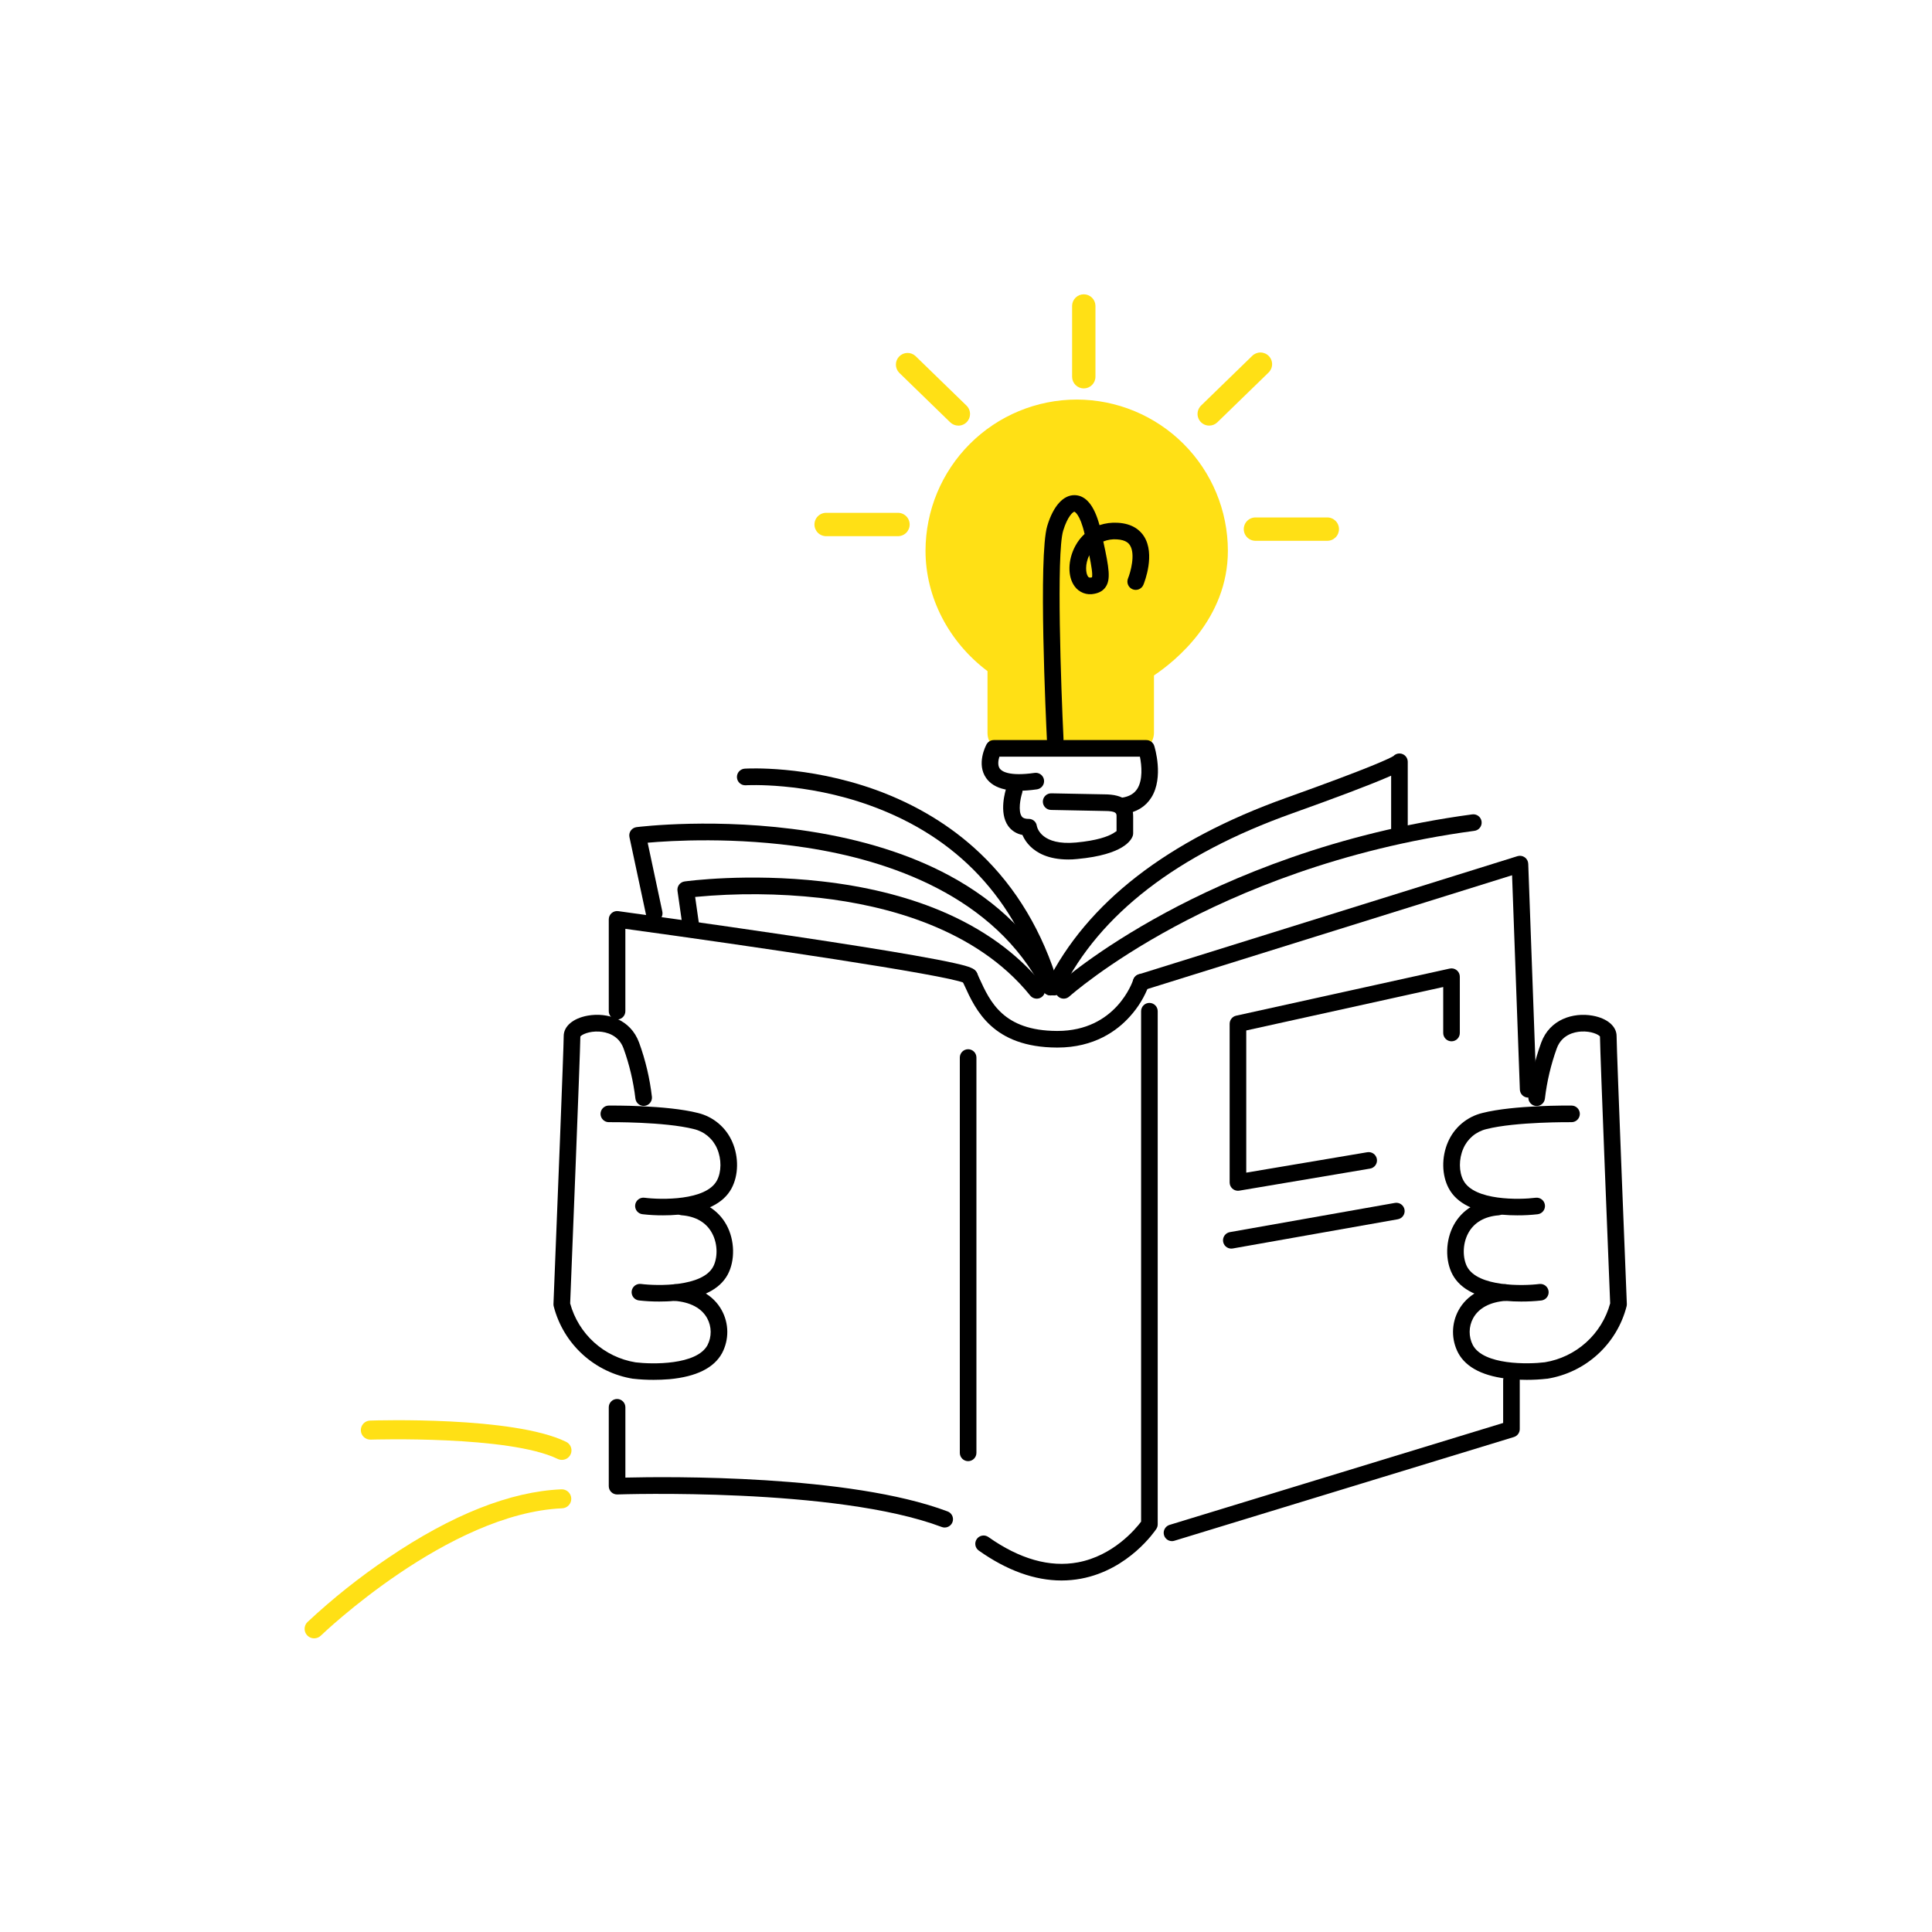 <svg xmlns="http://www.w3.org/2000/svg" width="3000" height="3000" fill="none" viewBox="0 0 3000 3000" id="education-of-ideas">
  <path fill="#000" d="M1029.57 1887.17C1018.98 1887.22 1008.41 1886.65 997.895 1885.46C996.173 1885.3 994.501 1884.79 992.979 1883.97C991.457 1883.15 990.116 1882.03 989.035 1880.68C987.955 1879.33 987.157 1877.78 986.689 1876.11C986.22 1874.45 986.092 1872.7 986.311 1870.99C986.529 1869.27 987.091 1867.62 987.962 1866.13C988.833 1864.63 989.995 1863.33 991.38 1862.29C992.765 1861.26 994.344 1860.51 996.024 1860.1C997.703 1859.68 999.448 1859.61 1001.16 1859.89C1026.58 1863.08 1096.28 1864.51 1113.17 1833.17C1120.45 1819.69 1120.54 1799.75 1113.49 1783.56C1110.28 1776.02 1105.34 1769.35 1099.08 1764.08C1092.81 1758.81 1085.39 1755.09 1077.41 1753.23C1032 1741.66 946.474 1742.49 945.626 1742.51H945.479C942.059 1742.53 938.771 1741.19 936.338 1738.78C933.906 1736.38 932.528 1733.11 932.509 1729.69C932.489 1726.27 933.829 1722.98 936.234 1720.55C938.639 1718.11 941.911 1716.74 945.332 1716.72C949.016 1716.72 1035.11 1715.83 1083.77 1728.23C1095.54 1731.08 1106.48 1736.62 1115.74 1744.43C1125 1752.23 1132.31 1762.09 1137.1 1773.2C1147.38 1796.64 1146.91 1824.97 1135.89 1845.41C1123.4 1868.57 1095.8 1882.25 1053.88 1886.1C1045.3 1886.9 1037.05 1887.17 1029.57 1887.17Z"></path>
  <path fill="#000" d="M1023.71 2021.02C1013.13 2021.06 1002.55 2020.49 992.036 2019.31C990.356 2019.1 988.734 2018.55 987.264 2017.71C985.793 2016.87 984.503 2015.75 983.466 2014.41C982.429 2013.07 981.666 2011.54 981.221 2009.91C980.776 2008.27 980.657 2006.56 980.871 2004.88C981.085 2003.2 981.628 2001.58 982.469 2000.11C983.31 1998.64 984.432 1997.35 985.772 1996.31C987.111 1995.28 988.642 1994.52 990.276 1994.07C991.911 1993.62 993.617 1993.51 995.297 1993.72C1020.72 1996.91 1090.42 1998.34 1107.33 1967.01C1113.95 1954.72 1115.48 1932.74 1105.49 1914.53C1096.63 1898.28 1080.34 1888.74 1058.38 1887.06C1054.96 1886.8 1051.79 1885.18 1049.55 1882.58C1047.32 1879.97 1046.22 1876.58 1046.49 1873.16C1046.75 1869.74 1048.37 1866.57 1050.97 1864.34C1053.58 1862.11 1056.97 1861.01 1060.39 1861.27C1091.03 1863.68 1115.09 1878.18 1128.13 1902.12C1141.03 1925.68 1141.71 1957.39 1129.97 1979.17C1117.48 2002.32 1089.9 2016.01 1047.97 2019.88C1039.44 2020.8 1031.15 2021.02 1023.71 2021.02Z"></path>
  <path fill="#000" d="M1014.94 2142.62C1004.36 2142.66 993.794 2142.08 983.285 2140.91H982.879C953.659 2136.18 926.454 2123.02 904.597 2103.06 882.741 2083.1 867.182 2057.19 859.827 2028.52 859.554 2027.48 859.418 2026.4 859.422 2025.32V2024.71C864.949 1888.37 875.321 1626.11 875.321 1608.76 875.321 1593.52 889.968 1581.12 912.648 1577.07 942.789 1571.72 979.121 1582.59 992.423 1619.04 1002.36 1646.32 1009.04 1674.68 1012.34 1703.53 1012.55 1706.87 1011.46 1710.17 1009.29 1712.72 1007.11 1715.27 1004.03 1716.88 1000.69 1717.19 997.358 1717.51 994.029 1716.52 991.412 1714.43 988.795 1712.33 987.096 1709.3 986.675 1705.98 983.532 1679.37 977.35 1653.21 968.251 1628.01 960.494 1606.78 941.278 1602.51 930.519 1601.85 914.748 1600.89 903.178 1606.6 901.17 1609.53 900.912 1636.78 886.67 1990.9 885.344 2023.95 891.71 2047.32 904.658 2068.37 922.646 2084.58 940.634 2100.8 962.904 2111.51 986.804 2115.43 1012.39 2118.6 1081.76 2119.94 1098.62 2088.68 1101.92 2082.22 1103.6 2075.06 1103.52 2067.81 1103.43 2060.56 1101.59 2053.43 1098.14 2047.06 1089.53 2031.27 1071.98 2021.91 1047.36 2019.97 1045.67 2019.84 1044.02 2019.38 1042.5 2018.61 1040.99 2017.84 1039.64 2016.78 1038.54 2015.49 1037.43 2014.2 1036.59 2012.7 1036.07 2011.08 1035.54 2009.47 1035.34 2007.77 1035.47 2006.07 1035.6 2004.38 1036.07 2002.73 1036.84 2001.21 1037.61 1999.7 1038.67 1998.35 1039.96 1997.25 1041.25 1996.14 1042.74 1995.3 1044.36 1994.78 1045.97 1994.25 1047.68 1994.05 1049.37 1994.18 1082.63 1996.8 1107.98 2011.15 1120.78 2034.71 1126.31 2044.85 1129.26 2056.2 1129.35 2067.75 1129.44 2079.3 1126.68 2090.7 1121.32 2100.93 1108.82 2124.09 1081.24 2137.77 1039.33 2141.63 1030.71 2142.33 1022.44 2142.62 1014.94 2142.62ZM2356.02 1887.17C2348.56 1887.17 2340.29 1886.9 2331.68 1886.11 2289.77 1882.27 2262.17 1868.57 2249.7 1845.41 2238.64 1824.98 2238.18 1796.64 2248.46 1773.21 2253.27 1762.08 2260.6 1752.22 2269.87 1744.42 2279.14 1736.61 2290.11 1731.07 2301.89 1728.23 2350.55 1715.83 2436.7 1716.68 2440.33 1716.72 2443.75 1716.74 2447.02 1718.11 2449.42 1720.55 2451.83 1722.98 2453.17 1726.27 2453.15 1729.69 2453.13 1733.11 2451.75 1736.38 2449.32 1738.79 2446.89 1741.19 2443.6 1742.53 2440.18 1742.51H2440.03C2439.18 1742.51 2353.62 1741.68 2308.25 1753.23 2300.27 1755.1 2292.85 1758.81 2286.58 1764.08 2280.31 1769.35 2275.38 1776.02 2272.17 1783.56 2265.08 1799.75 2265.21 1819.69 2272.49 1833.17 2289.38 1864.49 2359.08 1863.08 2384.52 1859.87 2387.91 1859.44 2391.34 1860.38 2394.04 1862.47 2396.75 1864.57 2398.51 1867.65 2398.94 1871.04 2399.37 1874.44 2398.43 1877.86 2396.34 1880.57 2394.24 1883.27 2391.16 1885.03 2387.76 1885.46 2377.22 1886.65 2366.63 1887.23 2356.02 1887.17Z"></path>
  <path fill="#000" d="M2361.86 2021.02C2354.49 2021.02 2346.13 2020.73 2337.54 2019.95C2295.63 2016.1 2268.03 2002.4 2255.54 1979.26C2243.78 1957.42 2244.48 1925.83 2257.38 1902.19C2270.42 1878.24 2294.48 1863.76 2325.12 1861.34C2328.54 1861.08 2331.93 1862.18 2334.54 1864.41C2337.14 1866.64 2338.76 1869.82 2339.02 1873.24C2339.29 1876.66 2338.19 1880.04 2335.96 1882.65C2333.73 1885.26 2330.55 1886.87 2327.13 1887.14C2305.17 1888.85 2288.88 1898.36 2280.02 1914.61C2270.11 1932.81 2271.64 1954.79 2278.18 1967.08C2295.07 1998.4 2364.77 1996.98 2390.21 1993.79C2393.61 1993.36 2397.03 1994.3 2399.74 1996.39C2402.44 1998.49 2404.2 2001.57 2404.63 2004.97C2405.06 2008.36 2404.12 2011.78 2402.03 2014.49C2399.93 2017.19 2396.85 2018.95 2393.46 2019.38C2382.96 2020.53 2372.41 2021.08 2361.86 2021.02Z"></path>
  <path fill="#000" d="M2370.59 2142.62C2363.22 2142.62 2354.86 2142.34 2346.26 2141.55C2304.34 2137.7 2276.76 2124.01 2264.27 2100.85C2258.9 2090.63 2256.14 2079.23 2256.23 2067.68C2256.33 2056.13 2259.27 2044.78 2264.8 2034.64C2277.61 2011.15 2302.96 1996.8 2336.21 1994.11C2339.63 1993.84 2343.02 1994.94 2345.63 1997.17C2348.23 1999.4 2349.85 2002.58 2350.11 2006C2350.38 2009.42 2349.28 2012.81 2347.05 2015.41C2344.82 2018.02 2341.64 2019.63 2338.22 2019.9C2313.61 2021.74 2296.05 2031.19 2287.45 2046.98C2284 2053.36 2282.15 2060.48 2282.07 2067.73C2281.99 2074.98 2283.67 2082.15 2286.97 2088.6C2303.83 2119.92 2373.17 2118.52 2398.78 2115.33C2422.68 2111.42 2444.95 2100.72 2462.95 2084.5C2480.94 2068.29 2493.89 2047.25 2500.26 2023.88C2498.91 1990.85 2484.67 1636.69 2484.43 1609.46C2482.41 1606.53 2470.85 1600.81 2455.07 1601.77C2444.31 1602.44 2425.09 1606.71 2417.35 1627.93C2408.25 1653.14 2402.06 1679.31 2398.93 1705.92C2398.56 1709.28 2396.89 1712.36 2394.27 1714.5C2391.66 1716.64 2388.3 1717.67 2384.94 1717.36C2381.57 1717.06 2378.46 1715.44 2376.27 1712.86C2374.09 1710.29 2373 1706.95 2373.25 1703.58C2376.53 1674.73 2383.21 1646.37 2393.14 1619.09C2406.45 1582.7 2442.89 1571.78 2472.92 1577.12C2495.6 1581.14 2510.24 1593.57 2510.24 1608.81C2510.24 1630.57 2525.98 2020.84 2526.14 2024.78C2526.18 2026.02 2526.05 2027.26 2525.74 2028.47C2518.39 2057.13 2502.85 2083.03 2481 2102.99C2459.16 2122.95 2431.97 2136.11 2402.76 2140.85H2402.28C2391.76 2142.05 2381.18 2142.64 2370.59 2142.62Z"></path>
  <path fill="#000" d="M2372.93 1704.34C2369.59 1704.34 2366.38 1703.04 2363.97 1700.72C2361.57 1698.4 2360.16 1695.24 2360.04 1691.9L2347.93 1359.09L1775.84 1537.6C1772.57 1538.62 1769.03 1538.3 1766 1536.71C1762.97 1535.12 1760.7 1532.39 1759.68 1529.13C1758.66 1525.86 1758.98 1522.32 1760.57 1519.29C1762.16 1516.26 1764.89 1513.99 1768.15 1512.97L2356.31 1329.45C2358.21 1328.86 2360.21 1328.71 2362.17 1329.02C2364.12 1329.33 2365.98 1330.09 2367.6 1331.23C2369.22 1332.38 2370.55 1333.88 2371.5 1335.62C2372.44 1337.36 2372.97 1339.3 2373.04 1341.28L2385.76 1690.96C2385.88 1694.38 2384.64 1697.71 2382.31 1700.21C2379.98 1702.72 2376.76 1704.19 2373.34 1704.32L2372.93 1704.34Z"></path>
  <path fill="#000" d="M1642.03 1626.64H1641.34C1541.3 1626.28 1514.92 1568.3 1497.45 1529.94C1496.22 1527.23 1495.02 1524.59 1493.77 1522.07C1493.01 1520.53 1492.57 1518.86 1492.47 1517.15C1492.36 1515.44 1492.6 1513.72 1493.17 1512.11C1493.73 1510.49 1494.62 1509 1495.77 1507.73C1496.91 1506.46 1498.31 1505.43 1499.86 1504.7C1501.41 1503.97 1503.09 1503.56 1504.8 1503.49C1506.51 1503.41 1508.22 1503.69 1509.83 1504.28C1511.44 1504.88 1512.91 1505.79 1514.16 1506.96C1515.41 1508.13 1516.41 1509.54 1517.11 1511.11C1518.35 1513.72 1519.58 1516.45 1520.8 1519.25C1537.38 1555.47 1557.79 1600.56 1641.31 1600.85H1641.92C1732.74 1600.85 1758.63 1524.59 1759.68 1521.33C1760.72 1518.07 1763.02 1515.36 1766.06 1513.8C1769.1 1512.23 1772.64 1511.94 1775.9 1512.98C1779.16 1514.02 1781.87 1516.32 1783.44 1519.36C1785.01 1522.4 1785.3 1525.94 1784.26 1529.2C1777.65 1547.33 1767.58 1563.99 1754.61 1578.28C1734.92 1600.37 1699.3 1626.64 1642.03 1626.64Z"></path>
  <path fill="#000" d="M958.192 1583.09C954.771 1583.09 951.491 1581.73 949.072 1579.31 946.654 1576.89 945.295 1573.61 945.295 1570.19V1427.59C945.294 1425.75 945.687 1423.93 946.449 1422.25 947.21 1420.57 948.323 1419.08 949.71 1417.87 951.098 1416.66 952.729 1415.76 954.494 1415.23 956.259 1414.7 958.117 1414.56 959.942 1414.81 961.287 1414.99 1096.59 1433.47 1231.05 1453.5 1310.09 1465.32 1373.37 1475.38 1419.17 1483.44 1446.49 1488.23 1467.9 1492.35 1482.75 1495.71 1507.51 1501.23 1513.94 1504.14 1517.17 1511.03 1518.45 1513.73 1518.77 1516.78 1518.05 1519.68 1517.34 1522.58 1515.64 1525.14 1513.25 1526.93 1510.86 1528.71 1507.92 1529.61 1504.94 1529.48 1501.96 1529.34 1499.12 1528.18 1496.9 1526.18 1468.14 1513.59 1166.56 1469.06 971.051 1442.3V1570.19C971.051 1573.61 969.698 1576.88 967.287 1579.3 964.876 1581.72 961.606 1583.08 958.192 1583.09ZM1466.87 2371.94C1465.32 2371.94 1463.77 2371.65 1462.32 2371.09 1298.2 2309.17 962.024 2320.46 958.652 2320.58 956.92 2320.64 955.193 2320.35 953.575 2319.73 951.957 2319.11 950.48 2318.17 949.234 2316.96 947.987 2315.76 946.995 2314.32 946.319 2312.72 945.642 2311.13 945.294 2309.41 945.295 2307.68V2185.23C945.295 2181.81 946.654 2178.53 949.072 2176.12 951.491 2173.7 954.771 2172.34 958.192 2172.34 961.612 2172.34 964.892 2173.7 967.311 2176.12 969.729 2178.53 971.088 2181.81 971.088 2185.23V2294.4C1036.62 2292.81 1319.44 2289.59 1471.42 2346.94 1474.26 2348 1476.64 2350.02 1478.13 2352.65 1479.63 2355.28 1480.15 2358.36 1479.61 2361.34 1479.07 2364.32 1477.49 2367.01 1475.16 2368.94 1472.84 2370.88 1469.9 2371.93 1466.87 2371.92V2371.94ZM1503.3 2268.88C1499.87 2268.88 1496.59 2267.52 1494.18 2265.1 1491.76 2262.68 1490.4 2259.4 1490.4 2255.98V1642.14C1490.4 1638.72 1491.76 1635.44 1494.18 1633.02 1496.59 1630.6 1499.87 1629.24 1503.3 1629.24 1506.72 1629.24 1510 1630.6 1512.41 1633.02 1514.83 1635.44 1516.19 1638.72 1516.19 1642.14V2255.98C1516.19 2259.4 1514.83 2262.68 1512.41 2265.1 1510 2267.52 1506.72 2268.88 1503.3 2268.88ZM1648.27 2454.16C1606.67 2454.16 1563.52 2438.62 1519.84 2407.72 1517.06 2405.74 1515.17 2402.74 1514.59 2399.38 1514.01 2396.01 1514.8 2392.56 1516.76 2389.77 1518.73 2386.98 1521.73 2385.08 1525.09 2384.5 1528.45 2383.91 1531.91 2384.68 1534.71 2386.64 1583.27 2420.93 1630.07 2434.18 1673.79 2426.01 1728.58 2415.79 1763.22 2374.32 1771.9 2362.82V1570.19C1771.9 1566.77 1773.25 1563.49 1775.67 1561.07 1778.09 1558.66 1781.37 1557.3 1784.79 1557.3 1788.21 1557.3 1791.49 1558.66 1793.91 1561.07 1796.33 1563.49 1797.69 1566.77 1797.69 1570.19V2366.98C1797.69 2369.51 1796.95 2371.98 1795.55 2374.08 1793.86 2376.66 1753.18 2437.29 1678.86 2451.31 1668.77 2453.21 1658.53 2454.16 1648.27 2454.16ZM1819.76 2393.07C1816.68 2393.04 1813.71 2391.92 1811.39 2389.9 1809.07 2387.87 1807.55 2385.09 1807.11 2382.04 1806.66 2378.99 1807.32 2375.89 1808.97 2373.29 1810.61 2370.68 1813.13 2368.75 1816.07 2367.85L2334.08 2209.57V2143.36C2334.08 2139.94 2335.44 2136.65 2337.85 2134.24 2340.27 2131.82 2343.55 2130.46 2346.97 2130.46 2350.39 2130.46 2353.67 2131.82 2356.09 2134.24 2358.51 2136.65 2359.87 2139.94 2359.87 2143.36V2219.11C2359.86 2221.89 2358.96 2224.58 2357.3 2226.8 2355.64 2229.02 2353.31 2230.65 2350.66 2231.44L1823.41 2392.52C1822.22 2392.88 1821 2393.06 1819.76 2393.07Z"></path>
  <path fill="#000" d="M1609.78 1550.72C1607.86 1550.72 1605.95 1550.3 1604.21 1549.47C1602.47 1548.64 1600.94 1547.43 1599.72 1545.93C1515.57 1441.6 1375.71 1405.91 1273.22 1394.23C1208.84 1387.15 1143.9 1386.66 1079.42 1392.77L1086.31 1441.1C1086.55 1442.78 1086.46 1444.48 1086.04 1446.13C1085.63 1447.77 1084.89 1449.31 1083.87 1450.67C1081.82 1453.41 1078.77 1455.22 1075.39 1455.71C1073.71 1455.95 1072 1455.86 1070.36 1455.44C1068.72 1455.02 1067.17 1454.29 1065.82 1453.27C1063.08 1451.22 1061.26 1448.17 1060.78 1444.78L1052.01 1383.32C1051.76 1381.64 1051.86 1379.92 1052.29 1378.27C1052.71 1376.62 1053.46 1375.07 1054.49 1373.71C1055.52 1372.36 1056.8 1371.21 1058.27 1370.36C1059.74 1369.5 1061.37 1368.94 1063.06 1368.71C1066.97 1368.18 1160.13 1355.52 1275.61 1368.53C1343.69 1376.19 1405.24 1391.28 1458.56 1413.37C1525.81 1441.25 1580.16 1480.4 1619.9 1529.72C1621.43 1531.61 1622.39 1533.9 1622.68 1536.32C1622.96 1538.73 1622.56 1541.18 1621.51 1543.38C1620.46 1545.57 1618.81 1547.43 1616.75 1548.73C1614.69 1550.03 1612.31 1550.72 1609.88 1550.72H1609.78Z"></path>
  <path fill="#000" d="M1631.36 1545.69C1628.97 1545.69 1626.63 1545.03 1624.6 1543.78C1622.57 1542.53 1620.92 1540.74 1619.84 1538.61C1544.31 1390.12 1378.49 1335.77 1252.7 1316.33C1141.86 1299.22 1041.58 1305.37 1005.69 1308.56L1028.42 1415.29C1028.81 1416.95 1028.86 1418.68 1028.57 1420.37C1028.28 1422.06 1027.66 1423.67 1026.74 1425.11C1025.82 1426.56 1024.62 1427.81 1023.22 1428.78C1021.81 1429.76 1020.22 1430.45 1018.55 1430.8C1016.87 1431.16 1015.14 1431.18 1013.46 1430.86C1011.78 1430.55 1010.18 1429.9 1008.75 1428.95C1007.32 1428.01 1006.09 1426.79 1005.14 1425.37C1004.19 1423.94 1003.53 1422.35 1003.2 1420.66L977.408 1299.86C977.034 1298.11 977.027 1296.31 977.389 1294.55C977.75 1292.8 978.472 1291.15 979.508 1289.69C980.547 1288.24 981.873 1287.02 983.404 1286.1C984.935 1285.19 986.637 1284.6 988.407 1284.37C993.491 1283.74 1114.39 1268.98 1255.99 1290.76C1339.56 1303.66 1412.74 1326.63 1473.39 1359.18C1550.07 1400.31 1607.04 1456.83 1642.71 1526.93C1644.26 1529.98 1644.53 1533.52 1643.47 1536.77C1642.41 1540.02 1640.1 1542.72 1637.05 1544.27C1635.29 1545.17 1633.34 1545.65 1631.36 1545.69Z"></path>
  <path fill="#000" d="M1631.34 1545.69C1628.57 1545.69 1625.87 1544.79 1623.64 1543.13C1621.42 1541.47 1619.79 1539.14 1619 1536.48C1576.82 1395.9 1486.82 1299.84 1351.48 1250.91C1249.69 1214.06 1159.01 1219.29 1158.03 1219.37C1154.61 1219.58 1151.25 1218.43 1148.68 1216.16C1146.11 1213.9 1144.54 1210.7 1144.33 1207.28C1144.11 1203.86 1145.26 1200.5 1147.53 1197.93C1149.8 1195.35 1152.99 1193.79 1156.41 1193.57C1160.28 1193.34 1252.58 1188.05 1359.28 1226.28C1422.23 1249.07 1476.93 1282.23 1521.9 1325.01C1578.15 1378.44 1619.12 1447.21 1643.7 1529.14C1644.28 1531.07 1644.39 1533.1 1644.04 1535.08C1643.69 1537.06 1642.88 1538.93 1641.68 1540.54C1640.48 1542.15 1638.92 1543.46 1637.13 1544.36C1635.33 1545.26 1633.35 1545.73 1631.34 1545.73V1545.69Z"></path>
  <path fill="#000" d="M1637.01 1545.69C1634.82 1545.69 1632.66 1545.13 1630.74 1544.06C1628.83 1542.99 1627.21 1541.44 1626.06 1539.58C1624.9 1537.71 1624.24 1535.58 1624.14 1533.39C1624.04 1531.19 1624.5 1529.01 1625.48 1527.04C1687.79 1401.76 1812.8 1304.8 1997.03 1238.93C2131.86 1190.72 2158.52 1177.2 2163.6 1174.08C2164.86 1172.73 2166.38 1171.67 2168.08 1170.96C2169.78 1170.25 2171.61 1169.92 2173.45 1169.98C2175.29 1170.03 2177.09 1170.48 2178.75 1171.3C2180.4 1172.11 2181.85 1173.27 2183.02 1174.69C2184.96 1177.08 2185.99 1180.07 2185.95 1183.15V1291.57C2185.95 1294.99 2184.59 1298.27 2182.17 1300.69C2179.75 1303.11 2176.47 1304.47 2173.05 1304.47C2169.63 1304.47 2166.35 1303.11 2163.93 1300.69C2161.52 1298.27 2160.16 1294.99 2160.16 1291.57V1204.48C2158.17 1205.37 2156.03 1206.32 2153.71 1207.28C2124.69 1219.7 2074.91 1238.6 2005.71 1263.29C1827.98 1326.83 1707.82 1419.45 1648.57 1538.6C1647.49 1540.73 1645.84 1542.53 1643.8 1543.78C1641.76 1545.04 1639.41 1545.7 1637.01 1545.69Z"></path>
  <path fill="#000" d="M1651.73 1550.72C1649.13 1550.72 1646.58 1549.93 1644.43 1548.46 1642.28 1546.98 1640.63 1544.89 1639.69 1542.45 1638.75 1540.02 1638.58 1537.35 1639.19 1534.82 1639.79 1532.28 1641.16 1529.99 1643.09 1528.24 1645.47 1526.11 1702.49 1475.13 1810.58 1416.82 1910.07 1363.15 2073.23 1293.17 2285.77 1264.6 2287.47 1264.33 2289.21 1264.4 2290.88 1264.8 2292.55 1265.21 2294.12 1265.95 2295.5 1266.98 2296.89 1268 2298.05 1269.3 2298.92 1270.78 2299.8 1272.26 2300.37 1273.9 2300.6 1275.61 2300.83 1277.31 2300.71 1279.05 2300.26 1280.71 2299.81 1282.37 2299.03 1283.93 2297.97 1285.28 2296.91 1286.64 2295.59 1287.77 2294.09 1288.6 2292.58 1289.44 2290.93 1289.97 2289.21 1290.15 2081.03 1318.16 1921.11 1386.58 1823.68 1439.05 1718.02 1495.95 1660.93 1546.91 1660.36 1547.4 1657.99 1549.54 1654.92 1550.72 1651.73 1550.72ZM1922.29 1849.02C1918.87 1849.02 1915.59 1847.66 1913.17 1845.24 1910.75 1842.82 1909.39 1839.54 1909.39 1836.12V1589.72C1909.39 1586.79 1910.4 1583.94 1912.24 1581.65 1914.07 1579.36 1916.64 1577.77 1919.51 1577.14L2251.13 1504C2253.02 1503.58 2254.97 1503.59 2256.85 1504.03 2258.73 1504.47 2260.49 1505.33 2261.99 1506.54 2263.5 1507.75 2264.71 1509.28 2265.55 1511.02 2266.38 1512.76 2266.81 1514.67 2266.81 1516.6V1604.04C2266.81 1607.46 2265.45 1610.74 2263.03 1613.16 2260.62 1615.57 2257.34 1616.93 2253.92 1616.93 2250.49 1616.93 2247.21 1615.57 2244.8 1613.16 2242.38 1610.74 2241.02 1607.46 2241.02 1604.04V1532.64L1935.18 1600.09V1820.87L2122.81 1789.23C2124.5 1788.9 2126.24 1788.91 2127.93 1789.26 2129.61 1789.62 2131.21 1790.3 2132.62 1791.28 2134.04 1792.26 2135.25 1793.51 2136.17 1794.97 2137.09 1796.42 2137.72 1798.04 2138 1799.74 2138.29 1801.44 2138.23 1803.18 2137.84 1804.85 2137.44 1806.53 2136.72 1808.11 2135.7 1809.5 2134.68 1810.89 2133.4 1812.06 2131.92 1812.95 2130.45 1813.83 2128.81 1814.41 2127.1 1814.66L1924.44 1848.83C1923.73 1848.96 1923.01 1849.02 1922.29 1849.02ZM1911.95 1938.83C1908.73 1938.83 1905.63 1937.61 1903.26 1935.44 1900.89 1933.26 1899.42 1930.27 1899.13 1927.06 1898.85 1923.86 1899.78 1920.66 1901.74 1918.1 1903.69 1915.54 1906.53 1913.81 1909.7 1913.24L2165.63 1867.94C2167.32 1867.59 2169.06 1867.58 2170.75 1867.92 2172.44 1868.26 2174.05 1868.93 2175.48 1869.9 2176.9 1870.86 2178.12 1872.11 2179.06 1873.55 2180 1875 2180.64 1876.62 2180.94 1878.32 2181.24 1880.02 2181.19 1881.76 2180.81 1883.44 2180.43 1885.12 2179.71 1886.71 2178.7 1888.11 2177.69 1889.51 2176.41 1890.69 2174.94 1891.59 2173.47 1892.48 2171.83 1893.07 2170.12 1893.33L1914.2 1938.63C1913.46 1938.76 1912.71 1938.83 1911.95 1938.83Z"></path>
  <path fill="#FFE015" d="M872.337 2266.87C870.096 2266.87 867.884 2266.36 865.87 2265.38 790.609 2228.75 577.723 2235.38 575.586 2235.46 573.643 2235.52 571.706 2235.2 569.887 2234.52 568.068 2233.83 566.401 2232.8 564.982 2231.47 562.116 2228.79 560.433 2225.07 560.303 2221.15 560.174 2217.23 561.608 2213.41 564.291 2210.55 566.974 2207.68 570.686 2206 574.609 2205.87 583.637 2205.57 796.984 2198.92 878.841 2238.75 881.915 2240.18 884.406 2242.61 885.895 2245.65 887.384 2248.69 887.78 2252.16 887.017 2255.46 886.254 2258.75 884.377 2261.69 881.704 2263.77 879.031 2265.85 875.723 2266.94 872.337 2266.87ZM487.907 2544C484.943 2544.03 482.038 2543.17 479.571 2541.53 477.104 2539.89 475.189 2537.54 474.077 2534.79 472.965 2532.04 472.707 2529.02 473.337 2526.13 473.967 2523.23 475.455 2520.59 477.608 2518.55 516.609 2482.14 558.432 2448.87 602.687 2419.07 701.954 2351.84 792.451 2316.02 871.673 2312.61 873.609 2312.53 875.542 2312.83 877.363 2313.49 879.184 2314.15 880.856 2315.17 882.284 2316.47 883.713 2317.78 884.87 2319.36 885.689 2321.12 886.508 2322.87 886.973 2324.77 887.057 2326.71 887.142 2328.64 886.845 2330.58 886.182 2332.4 885.52 2334.22 884.505 2335.89 883.196 2337.32 881.888 2338.75 880.31 2339.9 878.554 2340.72 876.799 2341.54 874.899 2342.01 872.963 2342.09 696.224 2349.72 500.14 2537.92 498.187 2539.82 495.436 2542.5 491.748 2544 487.907 2544ZM1671.93 620.43C1609.68 620.498 1550 645.254 1505.99 689.268 1461.97 733.281 1437.21 792.957 1437.14 855.203 1437.14 927.314 1473.01 996.735 1533.4 1042.15V1138.38C1533.4 1142.24 1534.16 1146.07 1535.64 1149.63 1537.12 1153.2 1539.3 1156.44 1542.04 1159.16 1544.78 1161.88 1548.03 1164.04 1551.61 1165.5 1555.18 1166.96 1559.01 1167.7 1562.88 1167.67L1762.65 1167.1C1770.4 1167.06 1777.82 1163.96 1783.3 1158.47 1788.77 1152.97 1791.85 1145.54 1791.87 1137.79V1048.82C1825.23 1026.43 1906.65 960.974 1906.65 855.203 1906.57 792.97 1881.82 733.305 1837.82 689.294 1793.82 645.282 1734.16 620.517 1671.93 620.43ZM1682.89 603.13C1678.08 603.13 1673.47 601.22 1670.07 597.821 1666.67 594.421 1664.76 589.81 1664.76 585.001V474.551C1664.91 469.845 1666.89 465.383 1670.27 462.107 1673.65 458.832 1678.17 457 1682.88 457 1687.59 457 1692.11 458.832 1695.49 462.107 1698.88 465.383 1700.85 469.845 1701 474.551V585.001C1701 589.806 1699.09 594.415 1695.7 597.814 1692.3 601.213 1687.7 603.126 1682.89 603.13ZM1393.82 832.56H1283.39C1280.96 832.638 1278.54 832.226 1276.28 831.351 1274.01 830.475 1271.94 829.153 1270.2 827.462 1268.45 825.772 1267.07 823.748 1266.12 821.511 1265.17 819.274 1264.68 816.87 1264.68 814.44 1264.68 812.011 1265.17 809.606 1266.12 807.37 1267.07 805.133 1268.45 803.109 1270.2 801.419 1271.94 799.728 1274.01 798.406 1276.28 797.53 1278.54 796.655 1280.96 796.243 1283.39 796.321H1393.82C1396.25 796.243 1398.67 796.655 1400.93 797.53 1403.2 798.406 1405.27 799.728 1407.01 801.419 1408.76 803.109 1410.14 805.133 1411.09 807.37 1412.04 809.606 1412.53 812.011 1412.53 814.44 1412.53 816.87 1412.04 819.274 1411.09 821.511 1410.14 823.748 1408.76 825.772 1407.01 827.462 1405.27 829.153 1403.2 830.475 1400.93 831.351 1398.67 832.226 1396.25 832.638 1393.82 832.56ZM1488.13 660.888C1483.43 660.9 1478.91 659.083 1475.53 655.822L1396.31 578.847C1393 575.468 1391.15 570.929 1391.14 566.2 1391.13 561.471 1392.97 556.926 1396.26 553.535 1399.56 550.143 1404.05 548.173 1408.78 548.046 1413.5 547.918 1418.09 549.643 1421.57 552.852L1500.79 629.826C1503.37 632.341 1505.15 635.57 1505.89 639.098 1506.63 642.627 1506.3 646.296 1504.94 649.637 1503.58 652.977 1501.26 655.837 1498.27 657.851 1495.28 659.865 1491.76 660.942 1488.15 660.944L1488.13 660.888ZM2060.47 839.747H1950.03C1947.61 839.824 1945.19 839.413 1942.92 838.537 1940.65 837.661 1938.59 836.339 1936.84 834.649 1935.1 832.959 1933.71 830.935 1932.76 828.698 1931.82 826.461 1931.33 824.056 1931.33 821.627 1931.33 819.198 1931.82 816.793 1932.76 814.556 1933.71 812.319 1935.1 810.295 1936.84 808.605 1938.59 806.915 1940.65 805.593 1942.92 804.717 1945.19 803.841 1947.61 803.43 1950.03 803.507H2060.47C2062.89 803.43 2065.31 803.841 2067.58 804.717 2069.85 805.593 2071.91 806.915 2073.66 808.605 2075.4 810.295 2076.79 812.319 2077.74 814.556 2078.68 816.793 2079.17 819.198 2079.17 821.627 2079.17 824.056 2078.68 826.461 2077.74 828.698 2076.79 830.935 2075.4 832.959 2073.66 834.649 2071.91 836.339 2069.85 837.661 2067.58 838.537 2065.31 839.413 2062.89 839.824 2060.47 839.747ZM1877.63 660.888C1874.02 660.883 1870.5 659.804 1867.52 657.788 1864.53 655.773 1862.21 652.913 1860.86 649.573 1859.5 646.233 1859.17 642.566 1859.91 639.039 1860.65 635.511 1862.43 632.285 1865.01 629.771L1944.23 552.796C1945.92 551.067 1947.94 549.694 1950.17 548.758 1952.4 547.822 1954.8 547.342 1957.22 547.347 1959.64 547.351 1962.03 547.839 1964.26 548.783 1966.49 549.727 1968.5 551.107 1970.19 552.842 1971.88 554.577 1973.2 556.632 1974.08 558.886 1974.96 561.14 1975.38 563.546 1975.31 565.965 1975.24 568.383 1974.7 570.764 1973.7 572.967 1972.7 575.17 1971.27 577.151 1969.49 578.792L1890.27 655.767C1886.88 659.052 1882.35 660.889 1877.63 660.888Z"></path>
  <path fill="#000" d="M1743.96 1264.29C1740.72 1264.26 1737.61 1263.02 1735.24 1260.8C1732.88 1258.58 1731.43 1255.55 1731.2 1252.31C1730.97 1249.08 1731.96 1245.88 1733.99 1243.34C1736.01 1240.81 1738.92 1239.13 1742.12 1238.64C1753.36 1236.96 1761.19 1232.41 1766.07 1224.69C1774.75 1210.86 1772.85 1188.82 1770.07 1174.95H1551.84C1550 1180.79 1548.95 1188.47 1552.39 1193.37C1555.19 1197.33 1566.06 1205.94 1606.52 1200.15C1609.91 1199.66 1613.35 1200.54 1616.09 1202.59C1618.83 1204.64 1620.64 1207.69 1621.13 1211.08C1621.62 1214.46 1620.75 1217.91 1618.7 1220.65C1616.65 1223.39 1613.59 1225.2 1610.21 1225.69C1569.44 1231.51 1543.61 1225.69 1531.26 1208.09C1516.19 1186.56 1530.19 1159.03 1531.83 1155.95C1532.94 1153.9 1534.58 1152.18 1536.58 1150.98C1538.58 1149.79 1540.87 1149.16 1543.2 1149.16H1780.02C1782.76 1149.16 1785.43 1150.03 1787.64 1151.65C1789.85 1153.27 1791.48 1155.55 1792.31 1158.17C1792.93 1160.14 1807.43 1206.93 1787.89 1238.24C1778.93 1252.59 1764.78 1261.26 1745.86 1264.03C1745.24 1264.16 1744.6 1264.25 1743.96 1264.29Z"></path>
  <path fill="#000" d="M1658.87 1334.61C1627.55 1334.61 1609.71 1324 1599.91 1314.34 1594.67 1309.24 1590.47 1303.17 1587.57 1296.45 1578.73 1294.91 1570.85 1289.98 1565.59 1282.73 1550.5 1261.78 1561.42 1227.05 1562.73 1223.16 1563.87 1219.99 1566.2 1217.39 1569.23 1215.92 1572.26 1214.45 1575.75 1214.22 1578.94 1215.28 1582.14 1216.35 1584.79 1218.62 1586.33 1221.61 1587.88 1224.61 1588.19 1228.09 1587.2 1231.31 1584.45 1239.69 1580.68 1259.57 1586.53 1267.68 1587.31 1268.74 1589.35 1271.58 1597.22 1271.58 1600.32 1271.48 1603.35 1272.55 1605.71 1274.57 1608.06 1276.58 1609.58 1279.41 1609.97 1282.49 1610.71 1286.17 1617.91 1313.11 1670.77 1308.28 1703.69 1305.22 1720.27 1298.87 1728.4 1294.06L1733.78 1290.58V1267.84C1733.78 1263.05 1733.78 1259.28 1714.89 1259.28H1714.63L1631.99 1257.67C1628.56 1257.61 1625.31 1256.19 1622.94 1253.73 1620.56 1251.26 1619.26 1247.96 1619.33 1244.54 1619.39 1241.12 1620.81 1237.86 1623.27 1235.49 1625.74 1233.11 1629.04 1231.82 1632.46 1231.88L1715.02 1233.46C1744.5 1233.46 1759.57 1245.05 1759.57 1267.82V1293.91C1759.56 1295.16 1759.38 1296.4 1759.02 1297.6 1756.92 1304.41 1744.57 1327.18 1673.16 1333.82 1668.1 1334.41 1663.34 1334.61 1658.87 1334.61ZM1638.54 1160.72C1635.23 1160.73 1632.04 1159.46 1629.64 1157.17 1627.24 1154.89 1625.81 1151.77 1625.65 1148.45 1624.23 1119.36 1612.16 862.997 1626.18 816.624 1635.54 785.636 1651.24 768.225 1669.29 768.888 1686.3 769.496 1699.07 785.138 1707.3 815.445 1716.43 812.398 1726.05 811.146 1735.66 811.76 1759.09 813.013 1770.79 823.975 1776.46 832.948 1794 860.583 1777.46 903.179 1775.52 907.932 1774.23 911.109 1771.73 913.641 1768.57 914.973 1765.41 916.305 1761.85 916.327 1758.68 915.035 1755.5 913.742 1752.97 911.241 1751.64 908.081 1750.3 904.922 1750.28 901.362 1751.57 898.186 1755.26 889.288 1763.48 860.694 1754.61 846.729 1753.29 844.647 1749.25 838.328 1734.22 837.517 1727.05 836.999 1719.86 838.127 1713.2 840.815 1722.41 882.839 1724.66 899.586 1717.05 911.157 1713.23 916.96 1707.39 920.516 1699.21 922.045 1693.52 923.315 1687.57 922.878 1682.12 920.787 1676.67 918.697 1671.96 915.045 1668.57 910.291 1657.52 895.128 1658.04 869.39 1669.81 847.65 1673.53 840.717 1678.38 834.452 1684.16 829.116 1677.01 797.795 1668.46 794.626 1668.37 794.608 1666.18 794.608 1657.58 801.977 1650.89 824.086 1640.13 859.717 1647.63 1069.4 1651.42 1147.18 1651.51 1148.88 1651.26 1150.57 1650.69 1152.16 1650.12 1153.76 1649.24 1155.23 1648.1 1156.48 1646.96 1157.74 1645.59 1158.76 1644.05 1159.48 1642.52 1160.21 1640.86 1160.62 1639.17 1160.71L1638.54 1160.72ZM1691.38 862.168C1684.6 876.17 1685.86 890.117 1689.41 895.146 1690.33 896.418 1691.25 897.339 1694.46 896.731 1694.98 896.639 1695.36 896.547 1695.64 896.473 1696.84 891.756 1694.77 878.27 1691.38 862.168Z"></path>
</svg>
